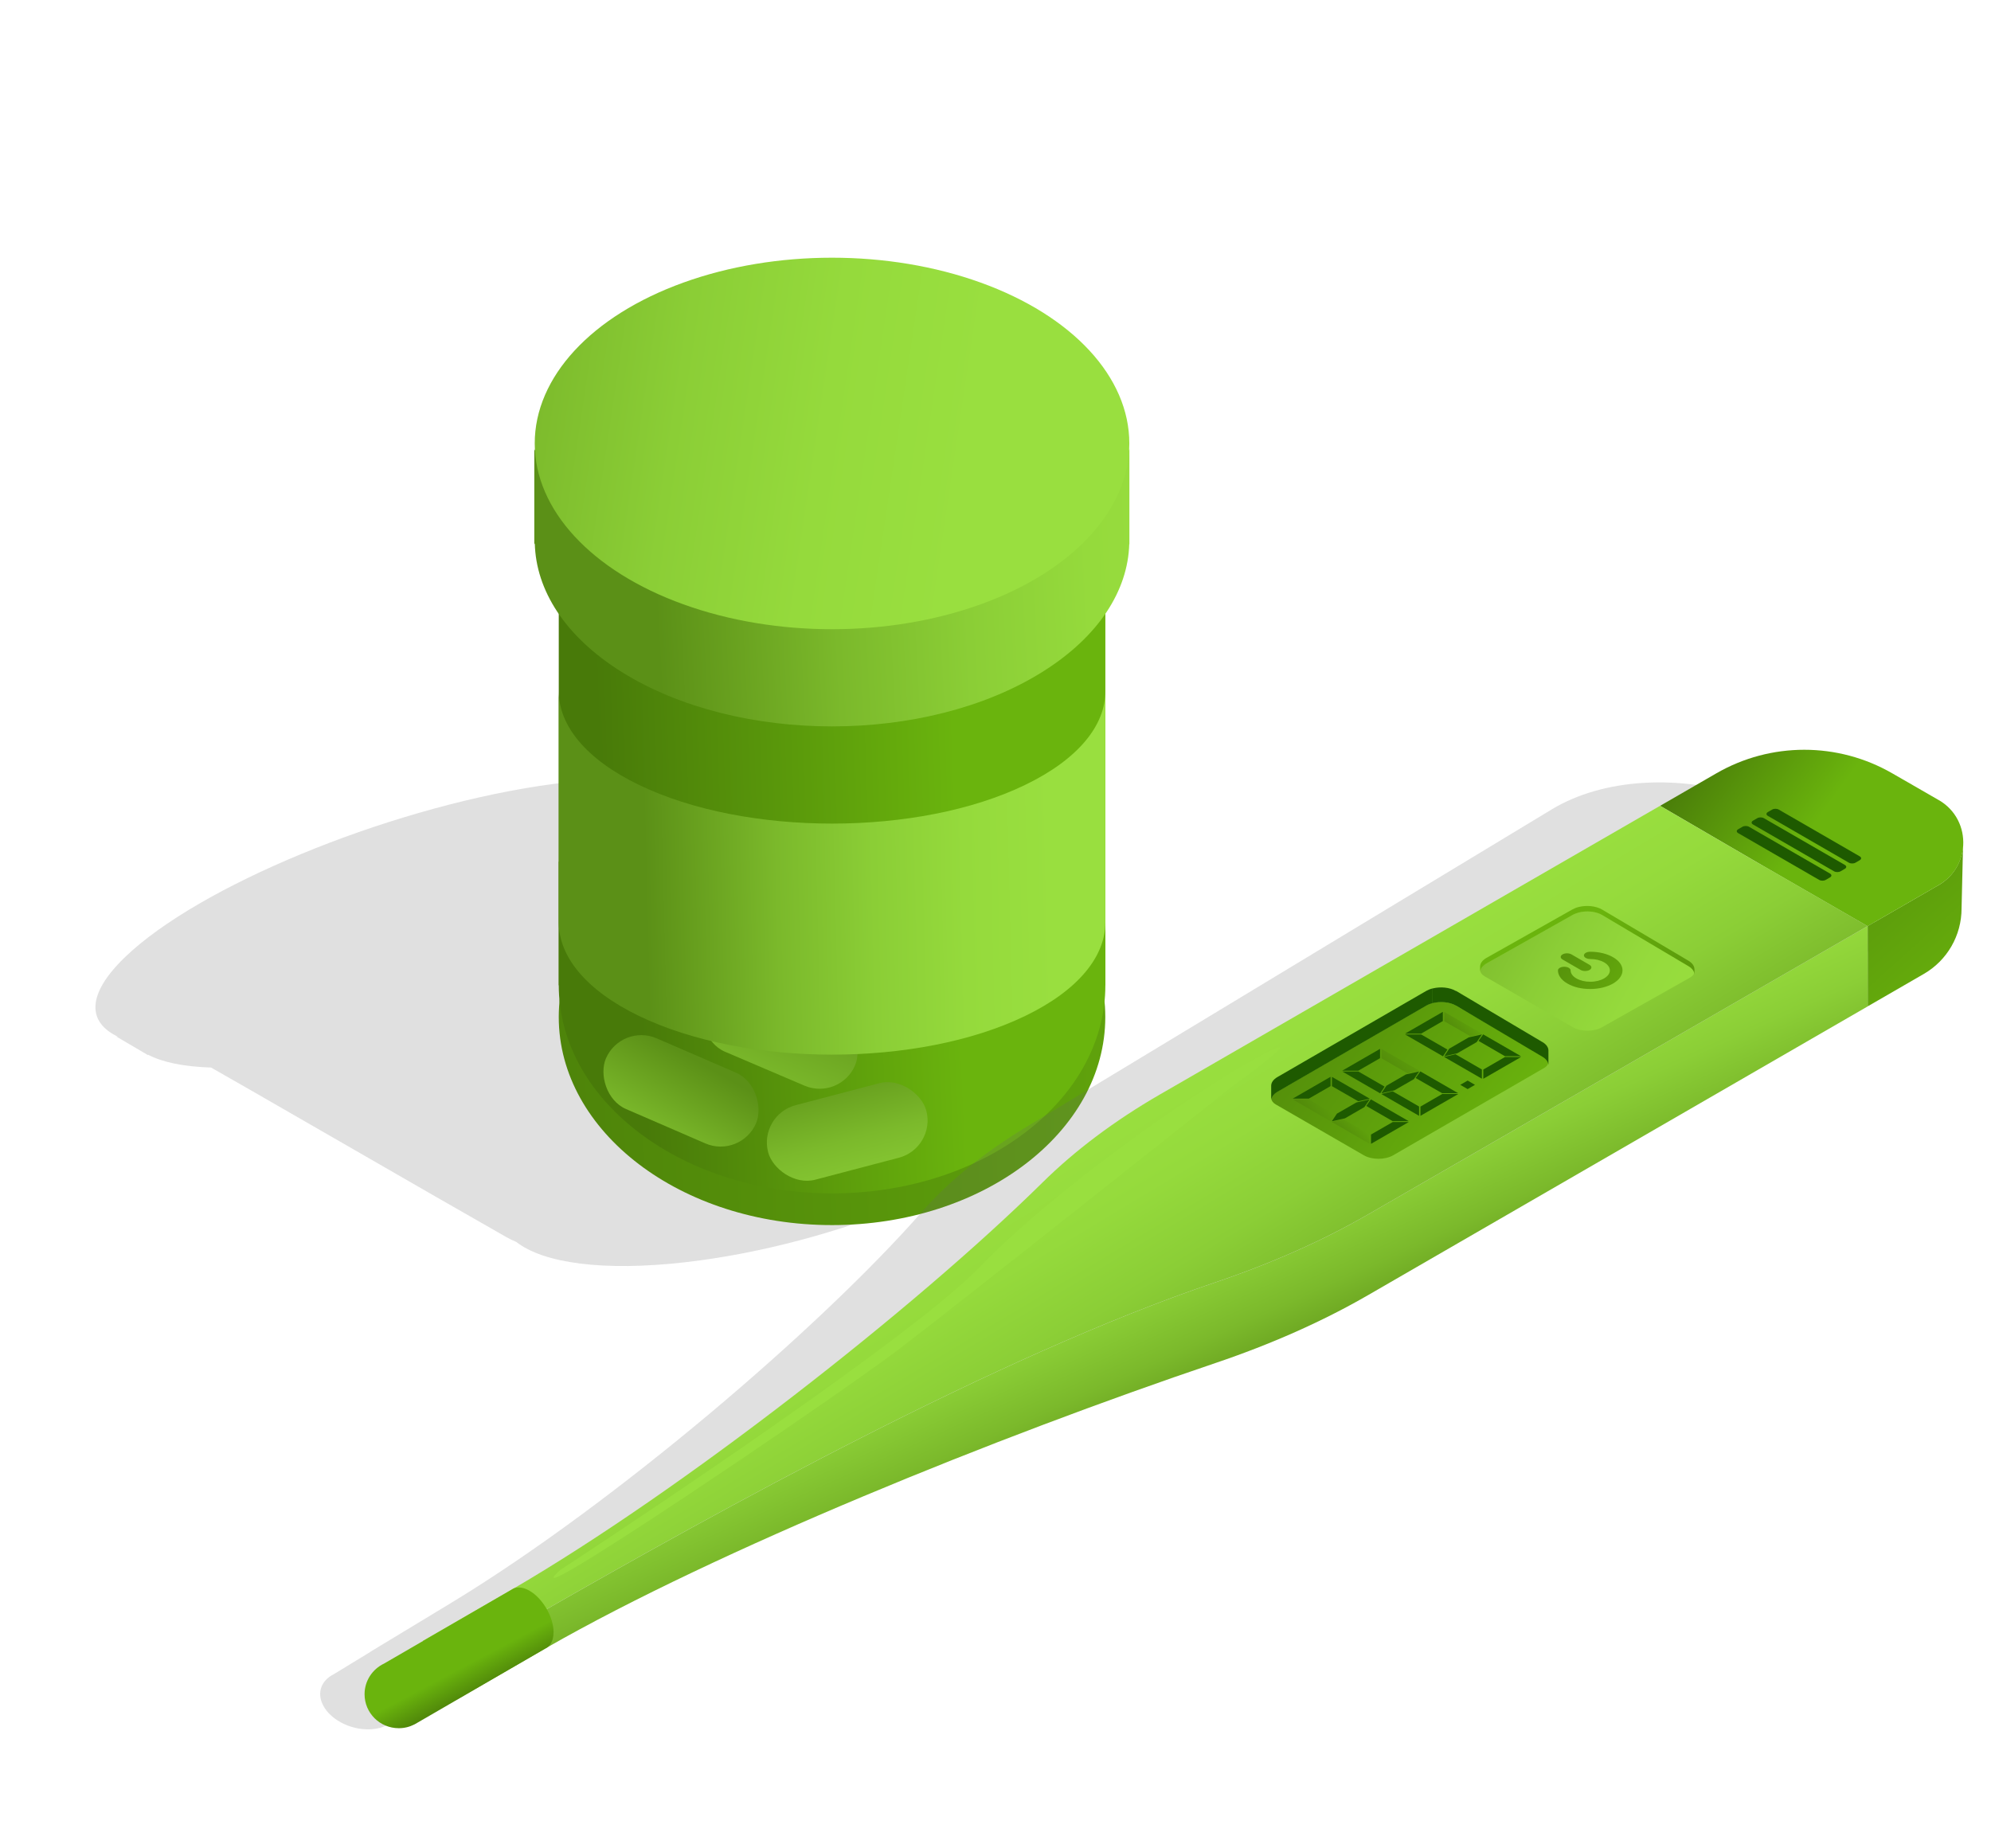 <?xml version="1.0" encoding="UTF-8"?><svg id="Laag_1" xmlns="http://www.w3.org/2000/svg" xmlns:xlink="http://www.w3.org/1999/xlink" viewBox="0 0 280 260"><defs><style>.cls-1{fill:url(#Naamloos_verloop_231-12);}.cls-2{fill:url(#Naamloos_verloop_231-13);}.cls-3{fill:url(#Naamloos_verloop_231-11);}.cls-4{fill:url(#Naamloos_verloop_231-10);}.cls-5{fill:url(#Naamloos_verloop_225-10);}.cls-6{fill:#1e5a00;}.cls-7{fill:url(#Naamloos_verloop_231);}.cls-8{fill:url(#Naamloos_verloop_225);}.cls-9{fill:#666;opacity:.2;}.cls-10{fill:url(#Naamloos_verloop_231-2);}.cls-11{fill:url(#Naamloos_verloop_231-3);}.cls-12{fill:url(#Naamloos_verloop_231-4);}.cls-13{fill:url(#Naamloos_verloop_231-5);}.cls-14{fill:url(#Naamloos_verloop_231-7);}.cls-15{fill:url(#Naamloos_verloop_231-6);}.cls-16{fill:url(#Naamloos_verloop_231-9);}.cls-17{fill:url(#Naamloos_verloop_231-8);}.cls-18{fill:url(#Naamloos_verloop_225-6);}.cls-19{fill:url(#Naamloos_verloop_225-7);}.cls-20{fill:url(#Naamloos_verloop_225-2);}.cls-21{fill:url(#Naamloos_verloop_225-4);}.cls-22{fill:url(#Naamloos_verloop_225-5);}.cls-23{fill:url(#Naamloos_verloop_225-3);}.cls-24{fill:url(#Naamloos_verloop_225-8);}.cls-25{fill:url(#Naamloos_verloop_225-9);}</style><linearGradient id="Naamloos_verloop_231" x1="52.04" y1="145.71" x2="274.29" y2="136.65" gradientUnits="userSpaceOnUse"><stop offset="0" stop-color="#487a09"/><stop offset=".68" stop-color="#6ab40d"/></linearGradient><linearGradient id="Naamloos_verloop_231-2" x1="83.94" y1="103.24" x2="157.79" y2="100.75" gradientTransform="translate(234.03 204.26) rotate(180)" xlink:href="#Naamloos_verloop_231"/><linearGradient id="Naamloos_verloop_231-3" x1="90.25" y1="144.9" x2="156.4" y2="141.95" xlink:href="#Naamloos_verloop_231"/><linearGradient id="Naamloos_verloop_225" x1="91.81" y1="77.37" x2="206.89" y2="71.35" gradientUnits="userSpaceOnUse"><stop offset="0" stop-color="#5b9017"/><stop offset=".06" stop-color="#649b1c"/><stop offset=".22" stop-color="#7bb92b"/><stop offset=".38" stop-color="#8bce36"/><stop offset=".53" stop-color="#95da3c"/><stop offset=".68" stop-color="#99df3f"/></linearGradient><linearGradient id="Naamloos_verloop_225-2" x1="42.83" y1="51.36" x2="180.12" y2="71.75" xlink:href="#Naamloos_verloop_225"/><linearGradient id="Naamloos_verloop_225-3" x1="98.13" y1="149.28" x2="72.35" y2="194.87" gradientTransform="translate(244.67 256.15) rotate(156.57)" xlink:href="#Naamloos_verloop_225"/><linearGradient id="Naamloos_verloop_225-4" x1="116.36" y1="148.67" x2="130.38" y2="201.32" gradientTransform="translate(193.96 343.37) rotate(-165.28)" xlink:href="#Naamloos_verloop_225"/><linearGradient id="Naamloos_verloop_225-5" x1="113.85" y1="135.39" x2="82.83" y2="209.08" gradientTransform="translate(267.58 235.96) rotate(156.88)" xlink:href="#Naamloos_verloop_225"/><linearGradient id="Naamloos_verloop_225-6" x1="90.72" y1="122.98" x2="175.27" y2="120.86" xlink:href="#Naamloos_verloop_225"/><linearGradient id="Naamloos_verloop_225-7" x1="169.12" y1="201.15" x2="147.77" y2="153.77" xlink:href="#Naamloos_verloop_225"/><linearGradient id="Naamloos_verloop_231-4" x1="244.57" y1="102.62" x2="295.85" y2="159.74" xlink:href="#Naamloos_verloop_231"/><linearGradient id="Naamloos_verloop_231-5" x1="239.57" y1="103.05" x2="263.55" y2="120.6" xlink:href="#Naamloos_verloop_231"/><linearGradient id="Naamloos_verloop_225-8" x1="175.91" y1="205.22" x2="136.91" y2="140.49" xlink:href="#Naamloos_verloop_225"/><linearGradient id="Naamloos_verloop_231-6" x1="171.9" y1="132.18" x2="229.08" y2="175.09" xlink:href="#Naamloos_verloop_231"/><linearGradient id="Naamloos_verloop_231-7" x1="192.61" y1="152.94" x2="205.65" y2="141.32" xlink:href="#Naamloos_verloop_231"/><linearGradient id="Naamloos_verloop_231-8" x1="180.79" y1="158.46" x2="195.52" y2="149.4" xlink:href="#Naamloos_verloop_231"/><linearGradient id="Naamloos_verloop_231-9" x1="187.42" y1="161.65" x2="195.78" y2="154.05" xlink:href="#Naamloos_verloop_231"/><linearGradient id="Naamloos_verloop_231-10" x1="202.47" y1="146.63" x2="211.05" y2="139.47" xlink:href="#Naamloos_verloop_231"/><linearGradient id="Naamloos_verloop_225-9" x1="192.28" y1="119" x2="261.71" y2="158.49" xlink:href="#Naamloos_verloop_225"/><linearGradient id="Naamloos_verloop_231-11" x1="247.24" y1="153.83" x2="208.16" y2="125.25" xlink:href="#Naamloos_verloop_231"/><linearGradient id="Naamloos_verloop_231-12" x1="211.11" y1="128.62" x2="241.92" y2="147.98" xlink:href="#Naamloos_verloop_231"/><linearGradient id="Naamloos_verloop_225-10" x1="97.46" y1="138.38" x2="130.61" y2="187.13" xlink:href="#Naamloos_verloop_225"/><linearGradient id="Naamloos_verloop_231-13" x1="67.34" y1="239.06" x2="63.83" y2="232.43" xlink:href="#Naamloos_verloop_231"/></defs><path class="cls-9" d="M98.57,111.84c-3.55-2.4-11.5-3.01-22.87-1.26-21.77,3.35-47.77,14.11-58.08,24.02-5.4,5.19-5.41,9.12-1.08,11.21h-.17s4.46,2.62,4.46,2.62l-.02-.08c1.97,1.06,4.98,1.69,8.88,1.82l6.12,3.5,25.65,14.77,4.79,2.74,4.98,2.85c.42,.24,.88,.46,1.38,.67,3.81,2.98,12.18,4.18,23.81,2.85,21.16-2.42,45.06-12.31,53.39-22.08,4.58-5.37,3.48-9.59-1.94-11.9-.34-.27-.72-.53-1.13-.77l-4.98-2.85-4.79-2.74-13.46-7.71-18.31-10.57c.35-1.88,2.63-1.73,.85-2.84l-3-1.67,1.63,1.08-6.1-3.67Z"/><g><ellipse class="cls-7" cx="117.01" cy="143.06" rx="38.43" ry="29.27"/><rect class="cls-10" x="78.58" y="65.66" width="76.87" height="72.93" transform="translate(234.03 204.26) rotate(-180)"/><path class="cls-11" d="M78.58,121.21h7.52c1.12-1.15,60.71-1.15,61.84,0h7.51v17.39h0c0,7.49-3.75,14.98-11.26,20.7-15.01,11.43-39.34,11.43-54.35,0-7.5-5.72-11.26-13.21-11.26-20.7h0v-17.39Z"/><path class="cls-8" d="M158.83,63.2l-2.57,3.86c-2.03-3.46-5.25-6.7-9.69-9.48-16.33-10.2-42.8-10.2-59.13,0-4.45,2.78-7.68,6.04-9.71,9.51l-2.59-3.89v13.38l.07-.16c.15,6.57,4.22,13.1,12.23,18.11,16.33,10.2,42.8,10.2,59.13,0,7.97-4.98,12.05-11.47,12.24-18l.02,.05v-13.38Z"/><ellipse class="cls-20" cx="117.01" cy="62.38" rx="41.81" ry="26.13"/><rect class="cls-23" x="84.28" y="148.02" width="23" height="10.84" rx="5.42" ry="5.42" transform="translate(122.64 332.32) rotate(-156.57)"/><rect class="cls-21" x="107.65" y="153.74" width="23" height="10.84" rx="5.42" ry="5.42" transform="translate(274.83 282.82) rotate(165.28)"/><rect class="cls-22" x="98.16" y="139.92" width="23" height="10.84" rx="5.42" ry="5.42" transform="translate(153.46 322.07) rotate(-156.88)"/><path class="cls-18" d="M89.84,110.4c15.01,7.27,39.34,7.27,54.35,0,7.5-3.63,11.26-8.4,11.26-13.16h0v32.5h0c0,4.76-3.75,9.53-11.26,13.16-15.01,7.27-39.34,7.27-54.35,0-7.5-3.63-11.26-8.4-11.26-13.16h0v-32.5h0c0,4.76,3.75,9.53,11.26,13.16Z"/></g><g><path class="cls-9" d="M260.55,120.26c-.62-2.14-2.72-4.25-5.91-5.3l-4.54-1.5-1.06-.35-1.01-.33s0,0,0,0c0,0,0,0,0,0l-1.91-.63c-10.05-3.31-20.69-2.66-27.92,1.72l-7.44,4.5h0s-66.32,40.09-66.32,40.09c-6.05,3.66-10.97,7.67-14.7,11.91-14.67,16.69-43.39,41.12-65.78,54.79l-.09,.06s-.03,.01-.04,.02h0s-1.91,1.16-1.91,1.16l-9.85,5.96h.03s-5.15,3.14-5.15,3.14c-1.58,.78-2.32,2.28-1.71,3.93,.84,2.29,3.95,4,6.95,3.82,.89-.05,1.67-.27,2.3-.61h0s.01,0,.01,0c.14-.07,.27-.15,.39-.24l16.94-10.29h0c.08-.04,.13-.1,.2-.14h.01c22.67-13.58,61.78-30.07,93.2-41.24,7.99-2.84,15.12-6.12,21.18-9.78l66.25-40.1,7.45-4.51c3.1-1.88,4.27-5.06,3.06-8.36l-2.58-7.71h0Z"/><g><g><g><path class="cls-19" d="M262.63,130.28l-70.23,40.55c-6.42,3.71-13.65,6.91-21.49,9.56-30.82,10.42-70,32.22-94,45.95l-12.61,7.28-.16-.09-4.69,2.71,2.42,1.4,2.42,1.4,12.62-7.28c23.99-13.73,63.18-29.6,94-40.02,7.84-2.65,15.07-5.85,21.49-9.56l70.25-40.61v-11.27h-.03Z"/><path class="cls-12" d="M272.64,124.5l-3.77,2.18h0s-6.24,3.6-6.24,3.6h.03v11.28l7.89-4.56c3.29-1.9,5.31-5.41,5.31-9.21l.21-8.86h0c-.13,2.19-1.27,4.32-3.44,5.58Z"/><path class="cls-13" d="M272.64,112.54l-3.47-2-.81-.47-.77-.44s0,0,0,0c0,0,0,0,0,0l-1.46-.84c-7.67-4.43-17.11-4.43-24.77,0l-7.89,4.56,9.77,5.7,4.8,2.8,14.6,8.43,6.24-3.6h0s3.77-2.18,3.77-2.18c2.17-1.25,3.31-3.39,3.44-5.58,.14-2.46-1.01-4.98-3.44-6.38Z"/><path class="cls-24" d="M248.03,121.85l-4.8-2.8-9.77-5.7-70.31,40.59c-6.42,3.71-11.96,7.88-16.55,12.41-18.04,17.79-50.74,43.34-74.52,57.19l-12.62,7.28,4.69,2.7,.16,.09,12.61-7.28c23.99-13.73,63.18-35.53,94-45.95,7.84-2.65,15.07-5.85,21.49-9.56l70.23-40.55-14.6-8.43Z"/></g><g><g><path class="cls-15" d="M179.4,153.69l21.19-12.26c1.14-.66,2.99-.66,4.13,0l12.45,7.19c.76,.44,.76,1.16,0,1.6l-21.24,12.29c-1.14,.66-2.99,.66-4.13,0l-12.4-7.16c-.79-.46-.79-1.21,0-1.66Z"/><path class="cls-6" d="M204.76,139.39v2.07c-.88-.52-2.21-.63-3.3-.35-.05-.72-.02-1.4,.02-2.07,1.08-.27,2.39-.16,3.27,.36Zm-3.27-.36c-.33,.08-.63,.2-.9,.35l-20.95,12.13c-.58,.34-.87,.78-.87,1.22v2.07c0-.44,.29-.88,.88-1.22l20.95-12.13c.26-.15,.56-.26,.87-.35-.05-.72-.02-1.4,.02-2.07Zm15.4,7.54l-12.13-7.19v2.07s12.14,7.19,12.14,7.19c.57,.33,.85,.77,.86,1.2v-2.07c0-.43-.29-.87-.86-1.2Z"/></g><g><polygon class="cls-14" points="197.96 150.98 194.28 148.86 194.28 147.55 199.6 150.62 197.96 150.98"/><polygon class="cls-6" points="205.07 153.78 202.81 153.78 199.09 151.64 199.75 150.71 205.07 153.78"/><polygon class="cls-6" points="194.72 152.85 194.1 153.8 188.78 150.73 191.04 150.73 194.72 152.85"/><polygon class="cls-6" points="199.57 155.65 199.57 156.96 194.25 153.89 195.85 153.51 199.57 155.65"/><polygon class="cls-6" points="194.08 148.85 191.02 150.61 188.76 150.61 194.08 147.54 194.08 148.85"/><polygon class="cls-6" points="205.08 153.89 199.76 156.96 199.76 155.66 202.82 153.89 205.08 153.89"/><polygon class="cls-6" points="197.71 151.14 199.58 150.72 198.84 151.8 196.11 153.37 194.26 153.79 194.98 152.72 197.71 151.14"/><polygon class="cls-6" points="191.01 154.91 187.32 152.79 187.32 151.48 192.64 154.55 191.01 154.91"/><polygon class="cls-6" points="198.11 157.71 195.85 157.71 192.14 155.57 192.79 154.64 198.11 157.71"/><polygon class="cls-17" points="187.77 156.79 187.14 157.73 181.82 154.66 184.08 154.66 187.77 156.79"/><polygon class="cls-16" points="192.61 159.58 192.61 160.89 187.29 157.82 188.9 157.44 192.61 159.58"/><polygon class="cls-6" points="187.12 152.78 184.06 154.54 181.8 154.54 187.12 151.47 187.12 152.78"/><polygon class="cls-6" points="198.12 157.83 192.81 160.9 192.81 159.59 195.87 157.83 198.12 157.83"/><polygon class="cls-6" points="190.75 155.08 192.62 154.65 191.88 155.73 189.15 157.31 187.3 157.72 188.02 156.65 190.75 155.08"/><polygon class="cls-6" points="206.4 152 205.36 152.6 206.4 153.2 207.43 152.6 206.4 152"/><polygon class="cls-4" points="206.8 145.77 203.11 143.65 203.11 142.34 208.43 145.41 206.8 145.77"/><polygon class="cls-6" points="213.9 148.57 211.64 148.57 207.93 146.42 208.58 145.5 213.9 148.57"/><polygon class="cls-6" points="203.56 147.64 202.93 148.59 197.61 145.52 199.87 145.52 203.56 147.64"/><polygon class="cls-6" points="208.4 150.44 208.4 151.74 203.08 148.67 204.69 148.3 208.4 150.44"/><polygon class="cls-6" points="202.91 143.63 199.85 145.4 197.59 145.4 202.91 142.33 202.91 143.63"/><polygon class="cls-6" points="213.92 148.68 208.6 151.75 208.6 150.45 211.66 148.68 213.92 148.68"/><polygon class="cls-6" points="206.54 145.93 208.41 145.51 207.67 146.59 204.94 148.16 203.1 148.58 203.81 147.51 206.54 145.93"/></g></g><g><g><path class="cls-25" d="M208.78,135.67l12.35-6.97c1.14-.66,2.99-.66,4.13,0l12.45,7.19c.76,.44,.76,1.16,0,1.6l-12.4,7c-1.14,.66-2.99,.66-4.13,0l-12.4-7.16c-.79-.46-.79-1.21,0-1.66Z"/><path class="cls-3" d="M238.29,136.33c0-.43-.29-.87-.86-1.2l-12.13-7.19h0c-.88-.51-2.19-.63-3.27-.36-.33,.08-.63,.2-.9,.35l-12.11,6.83c-.58,.34-.87,.78-.87,1.22v.78c0-.44,.29-.88,.88-1.22l12.11-6.83c.26-.15,.56-.26,.87-.35,1.09-.28,2.41-.17,3.3,.35l12.13,7.19c.57,.33,.85,.77,.86,1.2v-.78Z"/></g><path class="cls-1" d="M226.85,138.35c-.82,.47-1.96,.77-3.21,.77s-2.35-.27-3.21-.77c-.86-.49-1.33-1.15-1.33-1.85,0-.28,.4-.51,.89-.51s.89,.23,.89,.51c0,.43,.29,.83,.81,1.13,.52,.3,1.22,.47,1.95,.47,1.52,0,2.76-.72,2.76-1.6,0-.43-.29-.83-.81-1.13-.52-.3-1.22-.47-1.95-.47-.49,0-.89-.23-.89-.51s.4-.51,.89-.51c1.21,0,2.35,.27,3.21,.77,.86,.49,1.33,1.15,1.33,1.85s-.51,1.38-1.33,1.85Zm-3.31-2.63l-2.54-1.47c-.35-.2-.91-.2-1.25,0-.35,.2-.35,.52,0,.72l2.54,1.47c.35,.2,.91,.2,1.25,0,.35-.2,.35-.52,0-.72Z"/></g><g><path class="cls-6" d="M255.83,123.77l-11.39-6.58c-.26-.15-.26-.39,0-.54l.6-.35c.26-.15,.67-.15,.93,0l11.39,6.58c.26,.15,.26,.39,0,.54l-.6,.35c-.26,.15-.67,.15-.93,0Z"/><path class="cls-6" d="M257.92,122.56l-11.39-6.58c-.26-.15-.26-.39,0-.54l.6-.35c.26-.15,.67-.15,.93,0l11.39,6.58c.26,.15,.26,.39,0,.54l-.6,.35c-.26,.15-.67,.15-.93,0Z"/><path class="cls-6" d="M260.01,121.35l-11.39-6.58c-.26-.15-.26-.39,0-.54l.6-.35c.26-.15,.67-.15,.93,0l11.39,6.58c.26,.15,.26,.39,0,.54l-.6,.35c-.26,.15-.67,.15-.93,0Z"/></g></g><path class="cls-5" d="M78.79,220.84s48.35-31.59,58.88-42.5c10.53-10.92,29.83-24.5,38.99-29.51,9.16-5-3.51,4.1-3.51,4.1,0,0-37.82,30.08-46.79,36.9-8.97,6.82-55.68,38.44-47.57,31Z"/><path class="cls-2" d="M77.85,229.62c0-2.16-1.52-4.78-3.39-5.86-1.01-.58-1.91-.59-2.53-.14h0s-17.92,10.39-17.92,10.39c-1.62,.77-2.74,2.41-2.74,4.31,0,2.64,2.15,4.78,4.81,4.78,.79,0,1.54-.19,2.19-.53h0s.01,0,.01,0c.14-.07,.28-.15,.42-.24l17.97-10.42h0c.71-.31,1.17-1.1,1.17-2.28Z"/></g></g></svg>